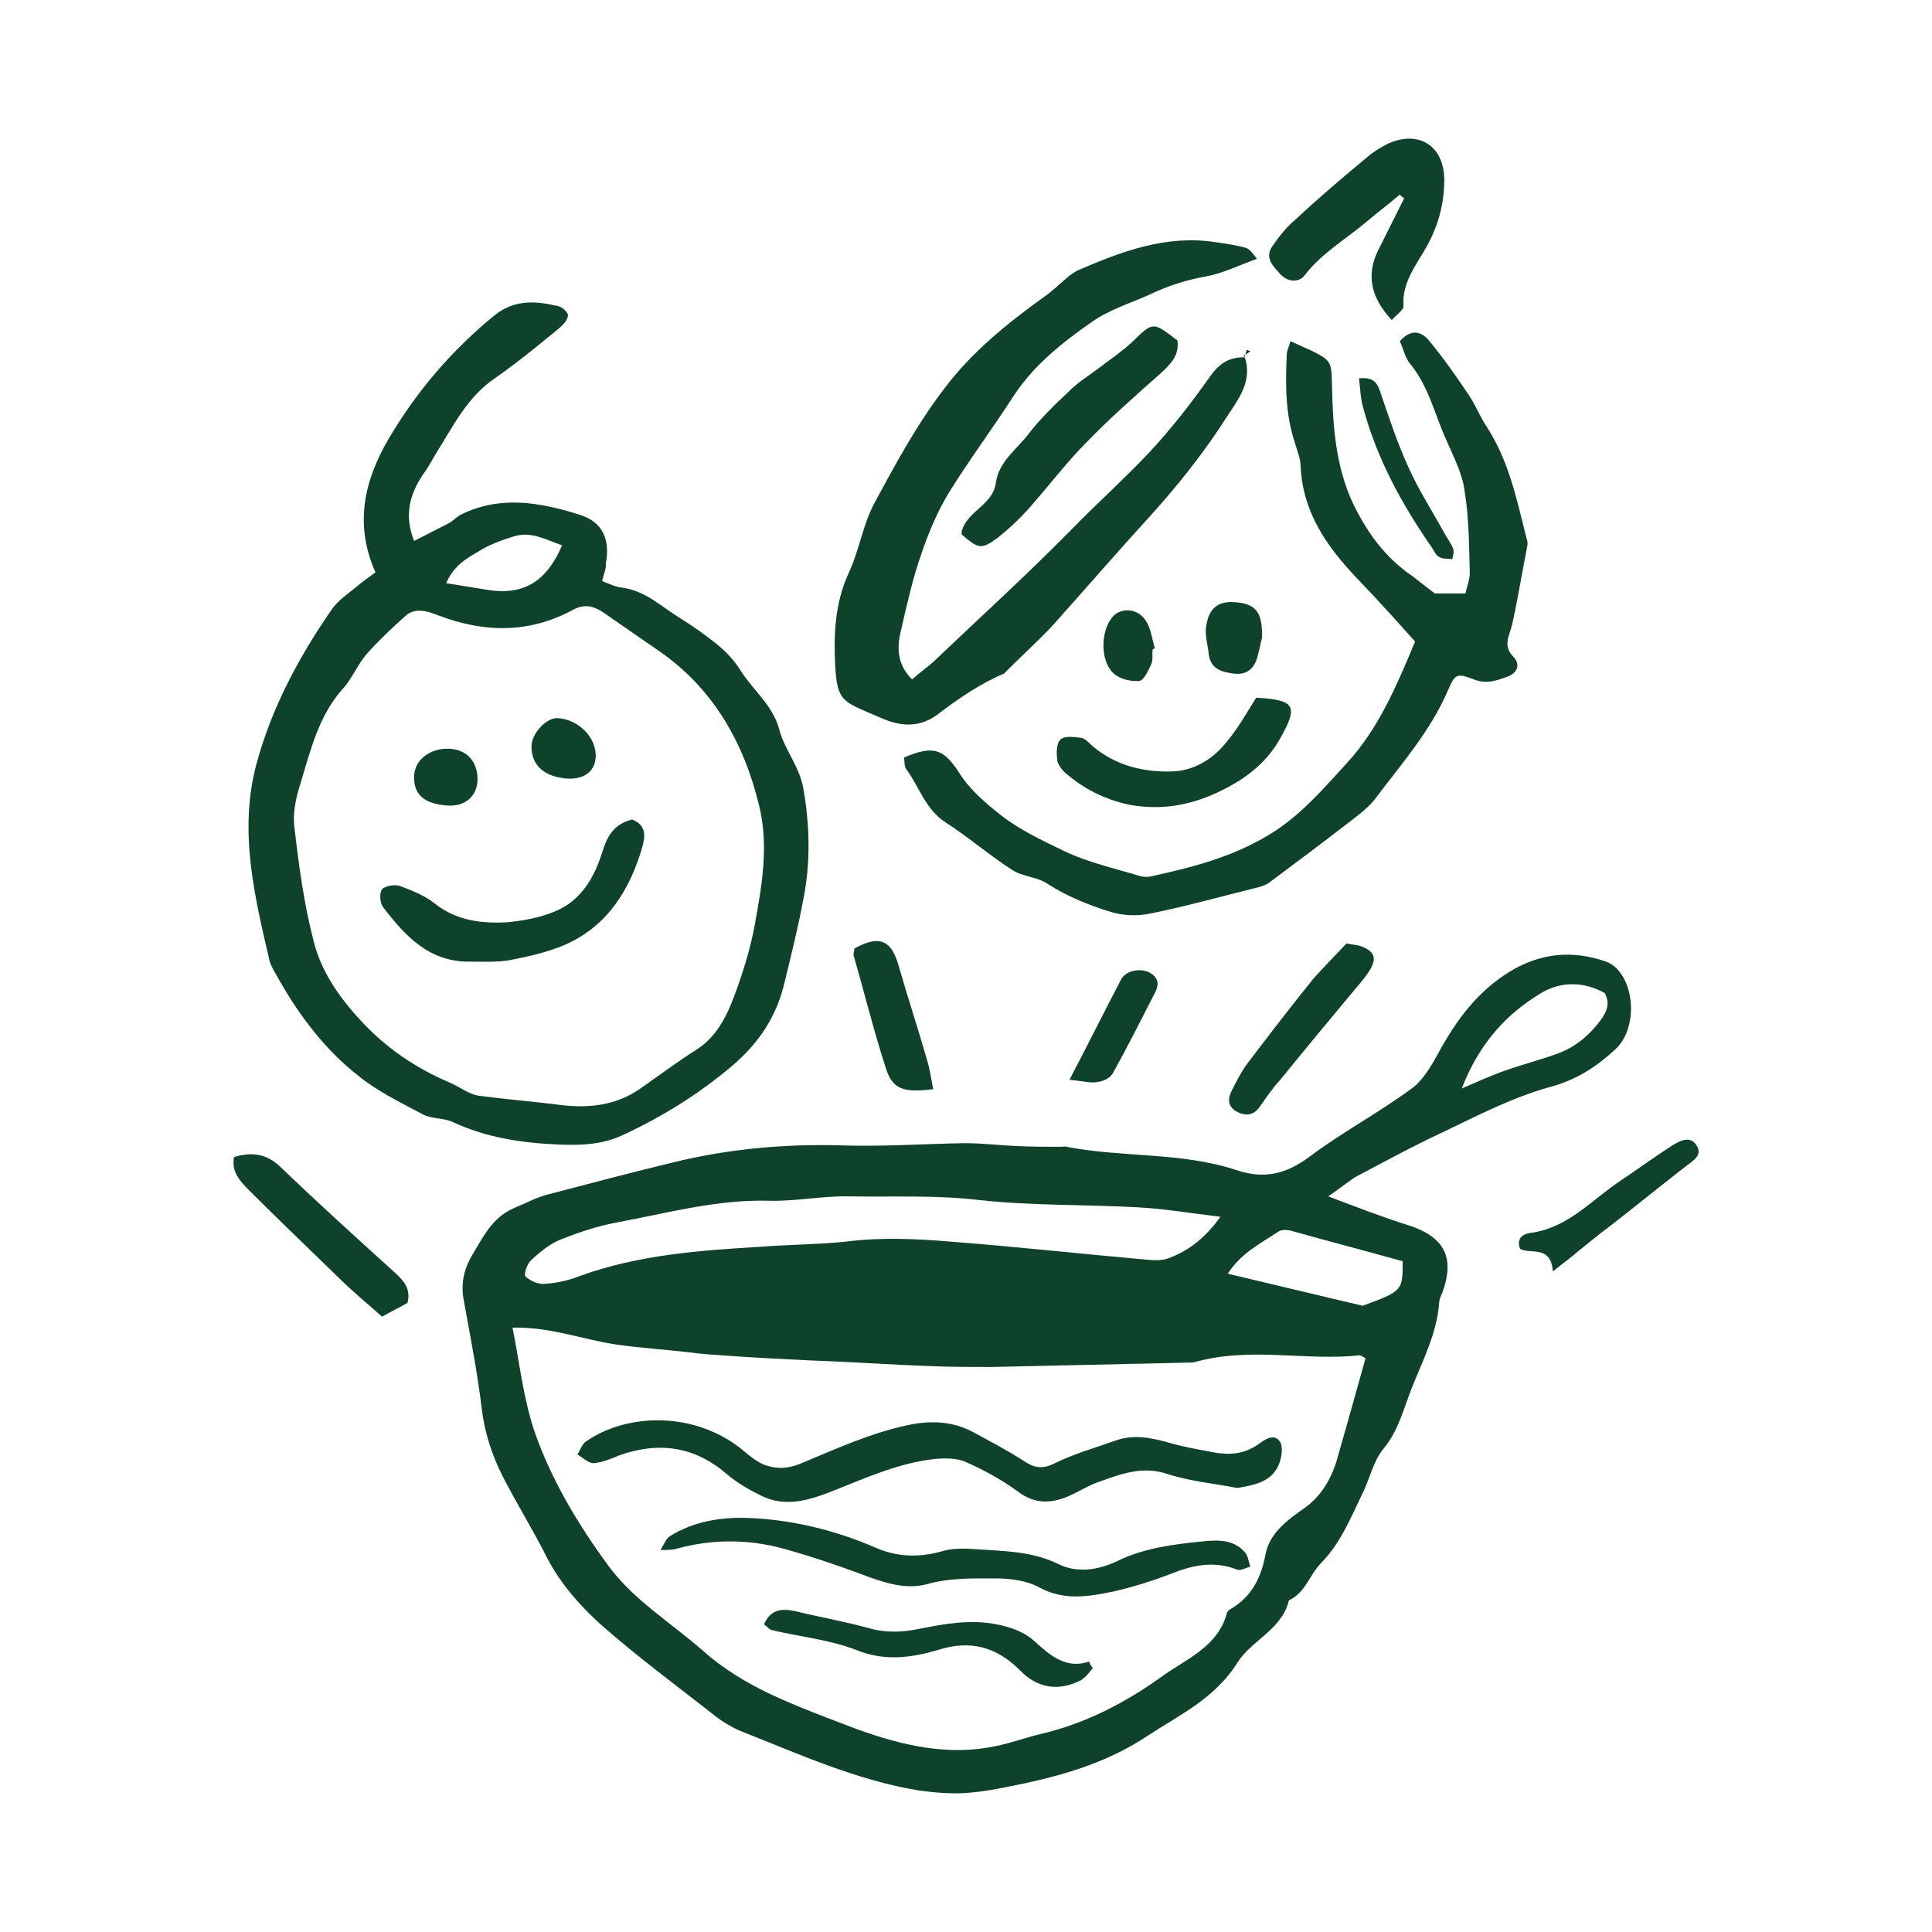 <svg xmlns="http://www.w3.org/2000/svg" xmlns:xlink="http://www.w3.org/1999/xlink" id="Layer_1" x="0px" y="0px" viewBox="0 0 265 265" style="enable-background:new 0 0 265 265;" xml:space="preserve"><style type="text/css">	.st0{fill:#0F422A;}</style><path class="st0" d="M182.2,164.1c4.2,1.6,7.6,2.9,11.1,4c4.9,1.6,6.3,4.5,4.5,9.3c-0.2,0.4-0.4,0.9-0.4,1.3 c-0.3,4.2-2.3,8-3.8,11.8c-1.1,2.8-1.8,5.8-3.9,8.3c-1.3,1.6-1.8,3.9-2.7,5.8c-1.7,3.5-3.1,7.1-5.9,9.9c-1.5,1.6-2.1,4-4.3,5 c-1,4.1-5.2,5.5-7.1,8.6c-3.1,4.9-7.9,7.1-12.3,10c-5.1,3.4-10.8,5.2-16.8,6.5c-2.5,0.5-5.1,1.1-7.7,1.3c-2.2,0.2-4.5,0-6.8-0.3 c-8.6-1.4-16.5-5-24.6-8.2c-1.4-0.6-2.8-1.5-4-2.5c-5-3.9-10.1-7.7-14.9-11.9c-2.9-2.6-5.6-5.6-7.5-9.2c-1.9-3.8-4.2-7.5-6.2-11.4 c-1.4-2.8-2.4-5.8-2.8-9c-0.6-5.1-1.6-10.1-2.5-15.1c-0.4-2.2,0-4.2,1.2-6.2c1.5-2.5,2.7-5,5.5-6.3c1.7-0.7,3.3-1.6,5-2 c5.7-1.5,11.4-3,17.2-4.4c7.4-1.8,15-2.5,22.7-2.3c5.7,0.2,11.4-0.2,17.1-0.3c2.4,0,4.8,0.3,7.2,0.4c2,0.1,4.1,0.1,6.1,0.1 c0.2,0,0.5-0.1,0.7,0c7.7,1.5,15.8,0.7,23.3,3.2c3.9,1.3,6.9,0.5,10.1-1.9c4.4-3.3,9.3-5.9,13.8-9.2c1.6-1.1,2.7-3,3.7-4.8 c2.5-4.6,5.4-8.6,10-11.4c4.2-2.5,8.5-2.9,13.1-1.3c0.5,0.2,1,0.5,1.4,0.9c2.7,2.7,2.7,8.5-0.1,11.1c-2.6,2.4-5.3,4.2-9,5.2 c-5.1,1.4-9.9,3.9-14.7,6.2c-4.1,1.9-8.1,4.1-12.1,6.2C184.8,162.2,183.9,162.9,182.2,164.1L182.2,164.1z M187.3,186.3 c-0.4-0.2-0.6-0.4-0.8-0.4c-7.5,0.8-15-1.2-22.5,0.9c-0.3,0.1-0.7,0.1-1,0.1c-9,0.2-18,0.4-27,0.6c-2.6,0-5.2,0-7.9-0.1 c-5.7-0.2-11.3-0.6-17-0.8c-4.1-0.2-8.1-0.4-12.1-0.7c-1.5-0.1-3-0.2-4.4-0.4c-3.4-0.4-6.8-0.6-10.2-1.1c-4.6-0.7-8.9-2.4-14.1-2.3 c1,5,1.5,9.9,3.1,14.5c2.3,6.5,5.9,12.5,10,18.1c3.5,4.8,8.7,7.9,13.1,11.8c2.6,2.3,5.7,4.2,8.8,5.7c4,1.9,8.1,3.4,12.3,5 c6.1,2.2,12.4,3.7,19,2.3c2-0.4,3.9-1.1,5.9-1.6c6.2-1.4,11.8-4.3,16.8-7.9c3.3-2.4,7.8-4.1,9-8.8c0.1-0.2,0.3-0.4,0.5-0.5 c2.9-1.7,4.2-4.3,4.8-7.6c0.6-2.9,3.1-4.7,5.4-6.3c2.2-1.6,3.5-3.8,4.3-6.3C184.7,195.6,186,191,187.3,186.3L187.3,186.3z  M167.4,166.9c-4.1-0.5-7.7-1.1-11.3-1.3c-7.3-0.4-14.6-0.2-21.8-1c-5.9-0.7-11.8-0.4-17.7-0.5c-3.7-0.1-7.4,0.7-11.1,0.6 c-7.2-0.2-14,1.7-21,3c-2.7,0.5-5.3,1.4-7.8,2.4c-1.4,0.6-2.7,1.7-3.8,2.7c-0.6,0.5-1.1,2-0.8,2.3c0.6,0.6,1.8,1.1,2.6,1 c1.7-0.1,3.4-0.5,4.9-1.1c8-2.9,16.5-3.5,24.9-4c3.9-0.3,7.8-0.3,11.6-0.7c4.7-0.6,9.5-0.4,14.2,0c9.1,0.7,18.1,1.7,27.2,2.5 c1,0.1,2.1,0.1,3-0.3C163.1,171.5,165.3,169.8,167.4,166.9z M168.4,174.7c6.3,1.5,12.1,2.9,18.5,4.4c5.5-2,5.5-2.1,5.5-6.1 c-5-1.4-10-2.7-15-4.1c-0.6-0.2-1.5-0.3-2,0C173,170.5,170.3,171.8,168.4,174.7L168.4,174.7z M200.5,149.3c2.3-1,3.9-1.7,5.5-2.3 c2.5-0.9,5.2-1.6,7.7-2.5c2.4-0.9,4.3-2.5,5.8-4.5c0.9-1.2,1.4-2.4,0.6-3.8c-2.9-1.6-6-1.6-8.7,0 C206.6,139.1,202.9,143.1,200.5,149.3L200.5,149.3z M82.6,79.7c1,0.4,1.8,0.8,2.7,0.9c3.2,0.4,5.4,2.6,8,4.2 c1.8,1.1,3.6,2.4,5.2,3.7c1.2,1,2.3,2.2,3.1,3.5c1.7,2.7,4.4,4.7,5.3,8.1c0.7,2.7,2.8,5.1,3.3,8.1c0.9,5.2,1,10.4-0.1,15.6 c-0.7,3.7-1.6,7.3-2.5,11c-1.1,4.7-3.6,8.4-7.3,11.5c-4.5,3.8-9.5,6.9-14.9,9.4c-2.8,1.3-5.6,1.4-8.5,1.3 c-5.1-0.2-10.1-0.9-14.8-3.1c-1.3-0.6-3-0.4-4.2-1.1c-3-1.6-6.1-3.1-8.7-5.2c-4.5-3.5-8-8.1-10.8-13c-0.5-0.9-1.1-1.8-1.4-2.7 c-2.1-9-4.3-18-1.8-27.2c2.1-7.7,5.8-14.6,10.3-21.1c0.9-1.3,2.3-2.2,3.5-3.2c0.8-0.7,1.6-1.2,2.5-1.9c-2.9-6.5-1.6-12.5,1.8-18.3 c3.9-6.6,8.7-12.2,14.6-17c2.8-2.2,5.7-1.9,8.7-1.2c0.5,0.1,1.4,0.9,1.3,1.3c-0.1,0.7-0.7,1.3-1.3,1.8c-2.8,2.3-5.6,4.6-8.6,6.7 c-3.9,2.6-5.8,6.6-8.2,10.4c-0.6,1-1.1,2-1.8,2.9c-1.8,2.7-2.6,5.6-1.2,9.1c1.6-0.8,3.1-1.6,4.7-2.4c0.6-0.3,1.1-0.9,1.7-1.2 c5.4-2.7,10.9-1.7,16.3,0c3.2,1,4.2,3.4,3.6,6.7C83.2,77.9,82.8,78.7,82.6,79.7L82.6,79.7z M77.2,151.6c3.7,0.4,7.3,0,10.5-2.2 c2.6-1.8,5.1-3.7,7.8-5.4c3.3-2.1,4.6-5.6,5.8-9c0.9-2.6,1.7-5.3,2.2-8c1-5.5,2-11,0.6-16.6c-2.1-8.6-6.3-16-13.7-21.1 c-2.6-1.8-5.2-3.6-7.8-5.4c-1.3-0.8-2.5-1.1-4.1-0.2c-6,3.2-12.1,3.1-18.4,0.7c-1.5-0.6-3.2-1.1-4.5,0.1c-1.8,1.6-3.7,3.4-5.3,5.2 c-1.3,1.5-2,3.4-3.3,4.8c-3.3,3.7-4.4,8.4-5.8,13c-0.6,1.9-1.1,4.1-0.8,6.1c0.6,5.2,1.3,10.4,2.6,15.4c1,4.2,3.6,7.9,6.5,11 c3.4,3.7,7.5,6.5,12.2,8.5c1.4,0.6,2.6,1.6,4,1.8C69.5,150.8,73.3,151.1,77.2,151.6L77.2,151.6z M77.1,74.8c-2.3-0.8-4.3-2-6.7-1.2 c-1.6,0.5-3.3,1.1-4.7,2c-1.7,1-3.5,2-4.5,4.4c2,0.3,3.8,0.6,5.6,0.9C71.7,81.7,74.9,79.9,77.1,74.8L77.1,74.8z M193.5,50 c2.5,3.1,3.3,6.9,4.9,10.4c1,2.3,2.2,4.6,2.5,7c0.6,3.7,0.6,7.5,0.7,11.2c0,0.9-0.4,1.9-0.6,2.8h-4.2c-1.3-1-2.2-1.7-3.1-2.4 c-3.7-2.5-6.2-6-8.1-9.9c-2.4-5.1-2.8-10.7-2.9-16.3c-0.1-3.1,0-3.3-2.8-4.7c-0.9-0.4-1.8-0.8-2.9-1.3c-0.2,0.8-0.5,1.3-0.5,1.8 c-0.2,4.1-0.2,8.2,1.1,12.1c0.3,1.1,0.8,2.2,0.8,3.3c0.3,6.3,3.6,11,7.8,15.4c2.7,2.8,5.4,5.8,7.9,8.6c-2.6,6.2-5,11.9-9.3,16.6 c-3.3,3.6-6.5,7.4-10.9,10c-5,3-10.5,4.4-16,5.6c-0.4,0.1-0.9,0.1-1.4,0c-3.6-1.1-7.3-1.9-10.6-3.5c-2.9-1.4-5.9-2.8-8.5-4.8 c-2.3-1.8-4.4-3.6-5.9-6c-2.1-3.2-3.5-3.7-7.5-2c0.1,0.5,0,1.2,0.3,1.6c1.8,2.4,2.6,5.5,5.4,7.3c3.1,2,6,4.5,9.1,6.5 c1.5,1,3.4,0.9,5,2c2.5,1.6,5.4,2.8,8.3,3.7c1.8,0.6,3.9,0.7,5.7,0.3c5-1,9.9-2.4,14.8-3.6c0.4-0.1,0.9-0.3,1.3-0.5 c3.5-2.6,7.1-5.3,10.6-8c1.4-1.1,3-2.2,4.1-3.6c3.6-4.8,7.6-9.3,10-14.9c1-2.3,1.2-2.4,3.6-1.5c1.7,0.7,3.2,0.1,4.6-0.4 c1.3-0.5,1.8-1.6,0.8-2.7c-1.5-1.5-0.6-2.8-0.2-4.4c0.8-3.6,1.4-7.3,2.1-10.9c0.1-0.4-0.1-0.9-0.2-1.3c-1.3-5.2-2.4-10.4-5.4-15 c-1-1.5-1.6-3.2-2.7-4.7c-1.6-2.4-3.3-4.8-5.2-7.1c-1.1-1.3-2.5-1.6-4,0.1C192.5,47.8,192.7,49.1,193.5,50L193.5,50z M170.7,49 c-2.1,0-3.4,0.8-4.7,2.6c-2.6,3.7-5.4,7.3-8.5,10.6c-3.4,3.6-7.1,6.9-10.6,10.5c-6.1,6.2-12.6,12.1-18.9,18.1 c-0.9,0.8-1.9,1.5-2.9,2.4c-2.1-2.1-2.1-4.5-1.5-6.8c0.8-3.5,1.6-7.1,2.8-10.5c1-2.9,2.2-5.8,3.8-8.4c2.8-4.5,6-8.8,8.9-13.3 c2.8-4.2,6.6-7.2,10.6-10c2.4-1.7,5.3-2.6,8-3.8c2.5-1.2,5-2,7.8-2.5c2.2-0.4,4.4-1.5,6.9-2.4c-0.4-0.5-0.9-1.3-1.5-1.5 c-1.4-0.4-2.9-0.6-4.3-0.8c-6.7-1-12.8,1.3-18.8,3.9c-0.4,0.2-0.8,0.5-1.1,0.7c-1.2,1-2.3,2.1-3.6,3c-5,3.6-9.8,7.5-13.5,12.4 c-3.7,4.8-6.7,10.3-9.6,15.7c-1.6,2.9-2.1,6.4-3.5,9.5c-1.7,3.6-2.1,7.4-2,11.3c0.2,6.8,0.7,6.3,6.4,8.8c2.7,1.2,5.3,1.3,7.7-0.5 c2.9-2.2,5.8-4.2,9.1-5.6c0.1,0,0.2-0.2,0.2-0.2c2.1-2.1,4.3-4.1,6.3-6.2c4.4-4.9,8.7-9.9,13.1-14.7c4-4.4,7.7-9,10.9-14 c1.6-2.5,3.7-5,2.5-8.4C170.7,48.8,170.7,48.9,170.7,49L170.7,49z M192.5,41.9c-0.2-3.2,1.8-5.6,3.2-8.1c1.6-2.9,2.4-5.9,2.4-9.1 c0-4.7-3.5-6.9-7.7-5c-1,0.5-2,1.1-2.8,1.8c-3.4,2.8-6.8,5.7-10,8.7c-1.2,1-2.2,2.3-3.1,3.6c-1.1,1.6,0.2,2.8,1.2,3.9 c1,1,2.5,1.1,3.3,0c2.4-3.1,5.8-5,8.7-7.5c1.4-1.2,2.9-2.3,4.3-3.5c0.2,0.2,0.4,0.4,0.6,0.5c-1.2,2.4-2.4,4.8-3.6,7.2 c-1.6,3.3-1,6.4,1.9,9.5C191.6,43.1,192.6,42.5,192.5,41.9L192.5,41.9z M155.3,46.9c-1.4,1.3-3,2.4-4.6,3.6c-1.3,1-2.8,1.9-4,3.1 c-2,1.9-4,3.8-5.6,5.9c-1.6,2.1-4.1,3.8-4.5,6.7c-0.4,3-3.7,3.8-4.6,6.4c-0.1,0.2-0.1,0.4-0.1,0.7c2.3,2,2.7,2.1,4.9,0.5 c1.4-1.1,2.8-2.4,4-3.7c2.8-3.1,5.3-6.5,8.3-9.5c3.2-3.3,6.6-6.3,10-9.3c1.4-1.3,2.7-2.5,2.4-4.6C158.1,44.1,158.2,44.1,155.3,46.9 L155.3,46.9z M168.3,101.7c-1.8,2.3-4.3,3.9-7.2,4.1c-4.2,0.2-8.2-0.8-11.4-3.6c-0.4-0.4-0.9-0.9-1.4-1c-0.9-0.1-2.2-0.3-2.8,0.2 c-0.6,0.5-0.6,1.8-0.5,2.7c0,0.6,0.5,1.3,1,1.8c2.6,2.3,5.6,3.8,9,4.5c4.5,0.8,8.7,0,12.8-2.1c3.4-1.7,6.1-3.9,7.9-7.2 c2.4-4.3,1.9-5.1-3.4-5.4C171,97.8,169.8,99.9,168.3,101.7L168.3,101.7z M34.3,163.4c4,4,8.1,7.9,12.1,11.8c1.9,1.9,4,3.6,6,5.4 c1.4-0.8,2.5-1.3,3.5-1.9c0.5-2-0.6-3.1-1.8-4.2c-5.3-4.8-10.6-9.6-15.7-14.5c-1.9-1.8-3.9-2-6.3-1.3 C31.7,160.8,33,162.1,34.3,163.4L34.3,163.4z M180.1,134.3c-3,3.7-5.9,7.5-8.8,11.3c-1,1.3-1.7,2.7-2.4,4.1c-0.5,1-0.5,2,0.6,2.7 c1.2,0.7,2.4,0.7,3.3-0.6c0.9-1.3,1.8-2.6,2.9-3.8c3.4-4.2,6.9-8.4,10.4-12.6c0.6-0.7,1.2-1.4,1.7-2.2c1.1-1.7,0.8-2.7-1.1-3.4 c-0.5-0.2-1.1-0.2-2-0.4C183.2,131,181.6,132.6,180.1,134.3L180.1,134.3z M127.1,145.2c-1.2-4.2-2.6-8.4-3.8-12.6 c-1-3.7-2.7-4.4-6.1-2.5c0,0.3-0.2,0.7-0.1,1c1.5,5.2,2.8,10.5,4.5,15.7c0.9,2.6,2.4,3.1,6.4,2.6 C127.7,147.8,127.5,146.5,127.1,145.2L127.1,145.2z M216.5,171.6c1.4-1.1,2.8-2.3,4.3-3.4c3.5-2.7,6.9-5.5,10.4-8.2 c1-0.8,2.4-1.5,1.5-2.9c-0.9-1.4-2.3-0.6-3.3,0c-2.5,1.6-4.8,3.3-7.2,4.9c-3.9,2.6-7.1,6.4-12.2,7.1c-0.9,0.1-2.1,0.6-1.5,2.2 c1.5,0.8,4.2-0.6,4.5,3.1C214.6,173.1,215.6,172.4,216.5,171.6L216.5,171.6z M150.6,148.4c0.8-0.1,1.8-0.6,2.1-1.3 c1.9-3.4,3.7-7,5.5-10.5c0.6-1.1,1-2.1-0.2-3c-1.2-0.9-3.5-0.6-4.2,0.7c-2.3,4.4-4.5,8.8-7.1,13.8 C148.6,148.3,149.7,148.6,150.6,148.4L150.6,148.4z M187,56c1.9,7,5.3,13.2,9.4,19.1c0.3,0.5,0.6,1.1,1,1.3c0.5,0.3,1.2,0.2,1.8,0.3 c0.1-0.5,0.3-1.1,0.1-1.5c-0.3-0.7-0.8-1.4-1.2-2.1c-1.7-3.1-3.6-6-5-9.2c-1.5-3.3-2.6-6.7-3.8-10.2c-0.4-1.2-0.9-2-2.9-1.8 C186.6,53.4,186.6,54.7,187,56L187,56z M169.4,82.6c-2.4-0.2-3.7,0.9-4,3.6c-0.1,1.2,0.3,2.4,0.4,3.6c0.3,2,1.8,2.4,3.5,2.6 c1.8,0.2,2.8-0.8,3.2-2.4c0.3-1.1,0.5-2.2,0.6-2.5C173.2,83.9,172.2,82.8,169.4,82.6z M158.4,88.9c-0.4-1.3-0.5-2.6-1.2-3.7 c-1-1.7-3.2-1.9-4.4-0.8c-1.9,1.9-2,6.4,0.1,8.1c0.9,0.7,2.3,1,3.4,0.9c0.6-0.1,1.2-1.4,1.6-2.3c0.3-0.6,0.1-1.3,0.2-2 C158.2,89,158.3,89,158.4,88.9L158.4,88.9z M171.5,48.2c-0.2-0.1-0.3-0.2-0.5-0.2c-0.1,0.4-0.2,0.7-0.3,1.1c0-0.1,0-0.2-0.1-0.3 L171.5,48.2z M175.4,200.9c0.4-0.9,0.6-2.4,0.2-3.1c-0.8-1.3-2.2-0.3-3,0.3c-2,1.4-4,1.5-6.2,1.1c-2-0.4-4-0.7-6-1.3 c-2.5-0.7-4.9-1.2-7.4-0.3c-2.8,1-5.7,1.8-8.3,3.1c-1.6,0.8-2.7,0.7-4.1-0.2c-2.3-1.5-4.6-2.7-7-4c-2.9-1.6-6-1.7-9.2-1 c-5.1,1.1-9.9,3.3-14.7,5.3c-1.8,0.7-3.3,0.7-4.9,0.1c-1-0.4-2-1.2-2.8-1.9c-6.6-5.5-16-5.2-21.6-1.3c-0.6,0.4-0.8,1.2-1.2,1.8 c0.7,0.4,1.5,1.2,2.2,1.2c1.2-0.1,2.4-0.6,3.6-1.1c5.4-1.9,10.3-1.2,14.7,2.6c1.4,1.2,3,2.1,4.6,2.9c3.5,1.8,6.9,0.6,10.2-0.7 c4.5-1.8,9-3.8,13.9-4.3c1.3-0.1,2.8-0.1,4,0.4c2.5,1.1,4.9,2.4,7.1,4c2.3,1.8,4.6,1.8,7.1,0.7c1.4-0.6,2.6-1.4,4-1.9 c3.1-1.1,6.1-2.3,9.6-1.1c3.1,1,6.5,1.3,9.5,1.9C172,203.7,174.4,203.3,175.4,200.9L175.4,200.9z M92.9,212.4 c4.8-1.3,9.7-1.3,14.5,0c3.6,1,7.2,2.2,10.7,3.5c2.9,1.1,6,2.2,9,1.4c3.2-0.9,6.3-0.8,9.5-0.8c2,0,4.2,0.3,5.9,1.2 c3.4,1.9,6.8,1.3,10.2,0.6c2.7-0.6,5.5-1.5,8.1-2.5c3-1.2,5.9-1.7,8.9-0.5c0.5,0.2,1.2-0.3,1.8-0.4c-0.2-0.6-0.3-1.3-0.6-1.8 c-1.5-1.9-3.6-1.9-5.7-1.7c-4.1,0.4-8.2,0.9-11.9,2.7c-2.7,1.3-5.6,1.7-8.2,0.4c-3.1-1.5-6.3-1.7-9.6-1.9c-2-0.1-4.2-0.4-6,0.1 c-3.4,1-6.5,0.9-9.6-0.5c-5.6-2.4-11.5-3.8-17.5-4c-3.6-0.1-7.3,0.5-10.5,2.5c-0.5,0.3-0.7,0.9-1.3,1.9 C91.6,212.6,92.3,212.6,92.9,212.4L92.9,212.4z M149.4,227.9c-3.2,1.1-5.4-0.9-7.3-2.6c-1.6-1.5-3.4-2.1-5.4-2.5 c-3.6-0.7-7-0.1-10.5,0.6c-2.4,0.5-4.7,0.6-7.1-0.1c-3.3-0.9-6.7-1.5-10-2.3c-1.8-0.4-3.4-0.3-4.3,1.8c0.4,0.3,0.7,0.7,1.1,0.8 c3.8,0.9,7.9,1.3,11.5,2.7c3.9,1.6,7.6,1.1,11.3,0c4.4-1.4,8-0.4,11.2,2.8c2.4,2.5,5.3,2.9,8.3,1.4c0.7-0.4,1.2-1.1,1.7-1.7 C149.6,228.5,149.5,228.2,149.4,227.9L149.4,227.9z M82.7,116.6c-1.1,3.6-2.9,7-6.8,8.5c-2,0.8-4.2,1.2-6.3,1.4 c-3.5,0.2-7-0.2-10-2.6c-1.4-1.1-3.2-1.8-4.8-2.4c-0.7-0.2-2,0-2.4,0.5c-0.4,0.5-0.3,1.9,0.2,2.5c3,3.9,6.3,7.5,11.9,7.4 c1.8,0,3.7,0.1,5.4-0.2c2.6-0.5,5.3-1.1,7.8-2.2c5.7-2.6,8.7-7.5,10.4-13.3c0.4-1.5,0.6-3-1.4-3.8C84.4,113,83.4,114.4,82.7,116.6 L82.7,116.6z M81.7,103.9c0.2-2.7-2.4-5.3-5.3-5.4c-1.5,0-3.5,2.1-3.5,3.9c0,2.6,1.8,4.2,5,4.4C80.1,106.9,81.6,105.8,81.7,103.9 L81.7,103.9z M61.6,102.7c-2.6-0.1-4.7,1.5-4.8,3.7c-0.1,2.6,1.4,3.9,4.7,4.1c2.4,0.1,4-1.4,4-3.6C65.5,104.4,64,102.8,61.6,102.7 L61.6,102.7z"></path></svg>